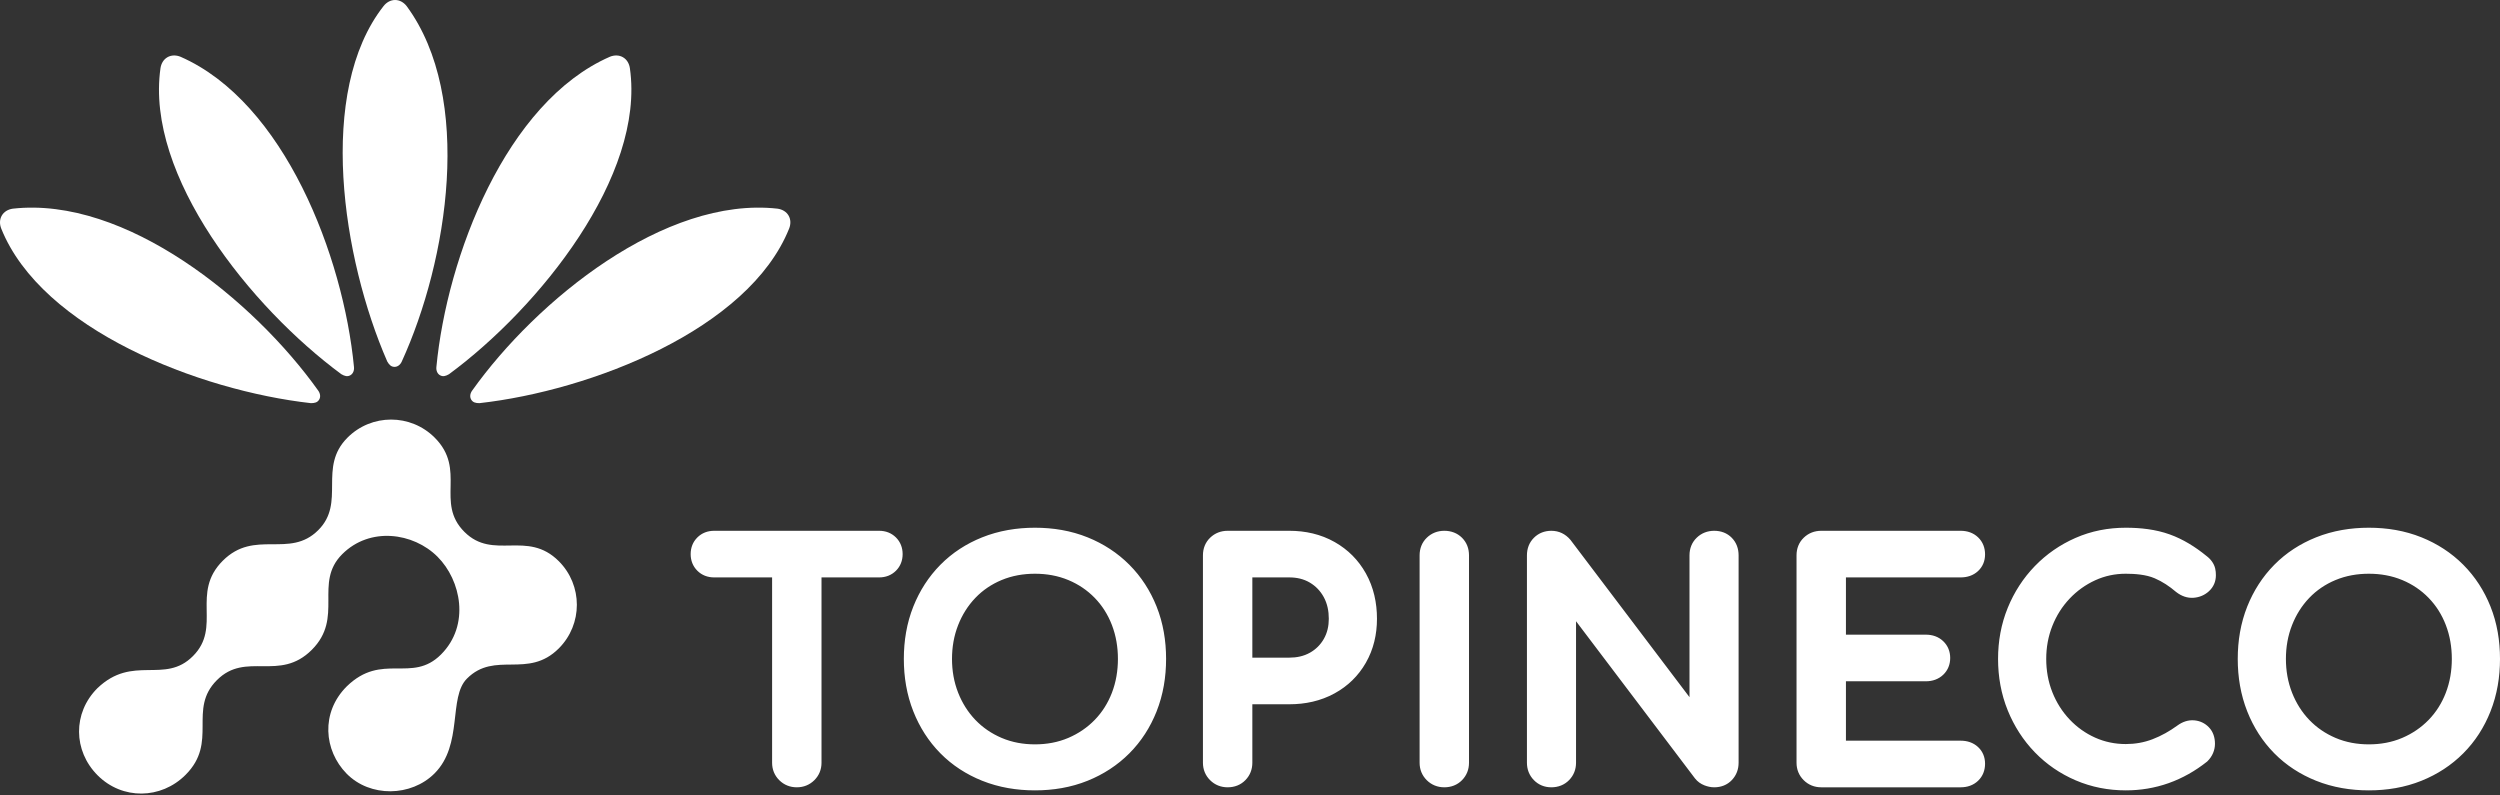 <?xml version="1.0" encoding="UTF-8"?> <svg xmlns="http://www.w3.org/2000/svg" width="1028" height="327" viewBox="0 0 1028 327" fill="none"><rect x="0" y="0" width="1028" height="327" fill="#333333" stroke="none"/><path fill-rule="evenodd" clip-rule="evenodd" d="M317.488 237.431H293.652C291.019 237.431 288.624 236.552 286.756 234.693C284.888 232.837 284 230.462 284 227.846C284 225.231 284.888 222.856 286.756 221.001C288.624 219.141 291.019 218.262 293.652 218.262H361.513C364.147 218.262 366.54 219.141 368.409 220.998C370.277 222.854 371.163 225.231 371.163 227.846C371.163 230.462 370.277 232.838 368.409 234.696C366.54 236.552 364.147 237.431 361.513 237.431H337.805V313.65C337.805 316.403 336.82 318.865 334.859 320.815C332.896 322.764 330.416 323.74 327.646 323.74C324.875 323.74 322.396 322.764 320.433 320.815C318.472 318.865 317.488 316.403 317.488 313.65V237.431ZM425.576 325C418.114 325 410.756 323.808 403.821 321.026C397.36 318.432 391.574 314.707 386.693 309.763C381.813 304.825 378.139 299.019 375.585 292.584C372.838 285.669 371.658 278.352 371.658 270.939C371.658 263.541 372.83 256.239 375.587 249.345C378.152 242.935 381.827 237.16 386.693 232.236C391.578 227.29 397.363 223.565 403.821 220.974C410.756 218.191 418.114 217 425.576 217C433.019 217 440.364 218.184 447.276 220.978C453.723 223.583 459.487 227.312 464.386 232.221C469.289 237.138 472.992 242.915 475.566 249.345C478.323 256.239 479.496 263.541 479.496 270.939C479.496 278.352 478.317 285.669 475.57 292.584C473.004 299.04 469.303 304.848 464.386 309.78C459.487 314.689 453.723 318.417 447.276 321.022C440.364 323.816 433.019 325 425.576 325ZM425.576 235.919C420.834 235.919 416.183 236.703 411.803 238.54C407.728 240.247 404.124 242.665 401.074 245.846C397.977 249.077 395.65 252.836 394.01 256.982C392.243 261.449 391.464 266.149 391.464 270.939C391.464 275.729 392.243 280.424 394.01 284.892C395.65 289.039 397.977 292.799 401.075 296.031C404.136 299.224 407.753 301.662 411.829 303.411C416.195 305.281 420.834 306.08 425.576 306.08C430.318 306.08 434.957 305.281 439.324 303.411C443.421 301.653 447.063 299.205 450.159 296.013C453.269 292.807 455.591 289.072 457.199 284.914C458.93 280.437 459.689 275.729 459.689 270.939C459.689 266.149 458.93 261.442 457.199 256.961C455.591 252.804 453.269 249.067 450.159 245.863C447.073 242.684 443.449 240.256 439.35 238.54C434.969 236.703 430.318 235.919 425.576 235.919ZM514.963 289.594V313.65C514.963 316.365 514.03 318.816 512.127 320.77C510.164 322.787 507.619 323.74 504.807 323.74C502.04 323.74 499.558 322.761 497.597 320.815C495.636 318.865 494.65 316.403 494.65 313.65V228.351C494.65 225.556 495.609 223.029 497.64 221.081C499.607 219.194 502.075 218.262 504.807 218.262H530.176C536.744 218.262 543.074 219.641 548.808 222.881C554.283 225.978 558.579 230.293 561.64 235.769C564.861 241.525 566.211 247.877 566.211 254.432C566.211 260.828 564.823 266.986 561.62 272.563C558.537 277.937 554.22 282.134 548.768 285.121C543.024 288.271 536.704 289.594 530.176 289.594H514.963ZM514.963 270.424H530.176C533.165 270.424 536.072 269.852 538.684 268.37C541.09 267.005 542.96 265.146 544.334 262.757C545.811 260.192 546.402 257.37 546.402 254.432C546.402 251.309 545.823 248.243 544.304 245.485C542.932 243.002 541.063 241.03 538.617 239.573C536.039 238.035 533.165 237.431 530.176 237.431H514.963V270.424ZM593.897 323.74C591.131 323.74 588.648 322.761 586.686 320.815C584.727 318.865 583.741 316.403 583.741 313.65V228.351C583.741 225.556 584.7 223.029 586.731 221.081C588.698 219.194 591.166 218.262 593.897 218.262C596.671 218.262 599.203 219.164 601.175 221.123C603.145 223.082 604.055 225.594 604.055 228.351V313.65C604.055 316.365 603.12 318.816 601.218 320.77C599.254 322.787 596.71 323.74 593.897 323.74ZM694.723 286.676V228.351C694.723 225.556 695.682 223.029 697.715 221.081C699.68 219.194 702.15 218.262 704.881 218.262C707.657 218.262 710.195 219.168 712.136 221.167C714.048 223.135 714.912 225.635 714.912 228.351V313.65C714.912 316.33 714.022 318.764 712.179 320.725C710.248 322.783 707.697 323.74 704.881 323.74C703.497 323.74 702.141 323.431 700.855 322.931C699.327 322.335 698.006 321.395 696.978 320.081L648.065 255.45V313.65C648.065 316.368 647.127 318.816 645.223 320.77C643.261 322.787 640.719 323.74 637.906 323.74C635.132 323.74 632.645 322.756 630.716 320.77C628.812 318.813 627.876 316.365 627.876 313.65V228.351C627.876 225.597 628.786 223.085 630.758 221.125C632.696 219.195 635.17 218.262 637.906 218.262C641.026 218.262 643.7 219.549 645.767 221.989L694.723 286.676ZM759.05 237.431V260.974H791.893C794.591 260.974 797.1 261.789 799.06 263.667C800.987 265.514 801.922 267.905 801.922 270.558C801.922 273.215 800.987 275.604 799.057 277.454C797.099 279.328 794.59 280.146 791.893 280.146H759.05V304.569H806.224C808.883 304.569 811.377 305.339 813.344 307.152C815.315 308.971 816.257 311.368 816.257 314.028C816.257 316.715 815.358 319.164 813.394 321.048C811.433 322.926 808.922 323.74 806.224 323.74H748.891C746.123 323.74 743.641 322.761 741.681 320.815C739.719 318.865 738.733 316.403 738.733 313.65V228.351C738.733 225.556 739.693 223.029 741.727 221.081C743.691 219.194 746.162 218.262 748.891 218.262H806.224C808.922 218.262 811.433 219.075 813.394 220.956C815.353 222.832 816.257 225.282 816.257 227.972C816.257 230.632 815.315 233.03 813.344 234.848C811.377 236.662 808.883 237.431 806.224 237.431H759.05ZM874.125 325C866.99 325 860.047 323.682 853.497 320.868C847.158 318.144 841.535 314.307 836.743 309.365C831.909 304.381 828.216 298.584 825.604 292.17C822.844 285.391 821.601 278.238 821.601 270.939C821.601 263.694 822.854 256.606 825.608 249.883C828.224 243.495 831.926 237.731 836.743 232.762C841.52 227.838 847.104 223.982 853.402 221.212C859.969 218.32 866.953 217 874.125 217C880.175 217 886.421 217.683 892.139 219.731C897.704 221.721 902.784 224.924 907.277 228.592C908.119 229.218 908.941 230.01 909.588 230.933C910.194 231.802 910.651 232.759 910.892 233.788C911.101 234.687 911.175 235.62 911.175 236.539C911.175 239.094 910.21 241.368 908.321 243.107C906.572 244.714 904.434 245.613 902.059 245.799C899.405 246.009 896.98 245.099 894.827 243.431C892.114 241.104 889.188 239.148 885.972 237.774C882.441 236.264 877.927 235.919 874.125 235.919C869.731 235.919 865.522 236.79 861.537 238.617C857.548 240.448 854.045 242.965 851.035 246.147C847.951 249.401 845.609 253.154 843.949 257.312C842.21 261.671 841.409 266.25 841.409 270.939C841.409 275.665 842.194 280.289 843.949 284.691C845.606 288.843 847.954 292.601 851.032 295.853C854.033 299.02 857.524 301.519 861.512 303.309C865.514 305.106 869.735 305.956 874.125 305.956C877.892 305.956 881.572 305.331 885.091 303.985C888.763 302.582 892.188 300.634 895.36 298.323C897.389 296.847 899.734 295.987 902.274 296.203C904.605 296.403 906.66 297.365 908.28 299.042C910.072 300.899 910.795 303.306 910.795 305.839C910.795 307.162 910.524 308.449 910.007 309.668C909.476 310.926 908.689 312.044 907.719 313.007L907.578 313.144L907.423 313.266C902.689 317.012 897.456 319.996 891.753 322.022C886.075 324.04 880.155 325 874.125 325ZM974.081 325C966.619 325 959.26 323.808 952.325 321.026C945.865 318.432 940.079 314.707 935.195 309.763C930.317 304.825 926.643 299.019 924.089 292.584C921.341 285.669 920.161 278.352 920.161 270.939C920.161 263.541 921.336 256.239 924.091 249.345C926.655 242.935 930.331 237.16 935.195 232.236C940.083 227.29 945.867 223.565 952.325 220.974C959.26 218.191 966.619 217 974.081 217C981.523 217 988.869 218.184 995.781 220.978C1002.23 223.583 1007.99 227.312 1012.89 232.221C1017.79 237.138 1021.5 242.915 1024.07 249.345C1026.83 256.239 1028 263.541 1028 270.939C1028 278.352 1026.82 285.669 1024.07 292.584C1021.51 299.04 1017.81 304.848 1012.89 309.78C1007.99 314.689 1002.23 318.417 995.781 321.022C988.869 323.816 981.523 325 974.081 325ZM974.081 235.919C969.34 235.919 964.689 236.703 960.308 238.54C956.233 240.247 952.629 242.665 949.578 245.846C946.482 249.077 944.154 252.836 942.515 256.982C940.748 261.449 939.968 266.149 939.968 270.939C939.968 275.729 940.748 280.424 942.515 284.892C944.154 289.039 946.482 292.799 949.579 296.031C952.641 299.224 956.256 301.662 960.334 303.411C964.7 305.281 969.34 306.08 974.081 306.08C978.823 306.08 983.463 305.281 987.829 303.411C991.927 301.653 995.567 299.205 998.663 296.013C1001.77 292.807 1004.1 289.072 1005.7 284.914C1007.43 280.437 1008.19 275.729 1008.19 270.939C1008.19 266.149 1007.43 261.442 1005.7 256.961C1004.1 252.804 1001.77 249.067 998.663 245.863C995.578 242.684 991.954 240.256 987.855 238.54C983.474 236.703 978.823 235.919 974.081 235.919Z" fill="white"></path><path fill-rule="evenodd" clip-rule="evenodd" d="M159.235 148.636C140.765 106.349 130.119 37.667 157.73 2.487C158.942 0.951 160.616 0 162.463 0C164.311 0 165.985 0.951 167.198 2.487C194.904 40.089 184.142 107.213 165.21 148.666C164.604 150.021 163.479 150.859 162.247 150.859C160.834 150.859 160.017 149.993 159.235 148.636Z" fill="white"></path><path fill-rule="evenodd" clip-rule="evenodd" d="M140.365 153.873C103.227 126.487 59.666 72.33 65.988 28.057C66.27 26.121 67.243 24.46 68.843 23.536C70.445 22.612 72.369 22.6 74.186 23.323C116.984 42.034 141.225 105.546 145.556 150.91C145.708 152.388 145.151 153.676 144.084 154.292C142.863 154.997 141.722 154.658 140.365 153.873Z" fill="white"></path><path fill-rule="evenodd" clip-rule="evenodd" d="M184.634 153.873C221.773 126.487 265.332 72.33 259.012 28.057C258.73 26.121 257.756 24.46 256.155 23.536C254.557 22.612 252.631 22.6 250.813 23.323C208.015 42.034 183.776 105.546 179.443 150.91C179.292 152.388 179.847 153.676 180.916 154.292C182.138 154.997 183.278 154.658 184.634 153.873Z" fill="white"></path><path fill-rule="evenodd" clip-rule="evenodd" d="M127.836 165.776C81.979 160.629 17.176 135.507 0.514 94.004C-0.209 92.187 -0.197 90.262 0.727 88.662C1.652 87.061 3.311 86.088 5.248 85.806C51.666 80.612 104.415 123.496 130.85 160.614C131.719 161.818 131.881 163.212 131.264 164.28C130.561 165.501 129.402 165.777 127.836 165.776Z" fill="white"></path><path fill-rule="evenodd" clip-rule="evenodd" d="M197.163 165.776C243.02 160.629 307.822 135.507 324.485 94.004C325.21 92.187 325.197 90.262 324.273 88.662C323.349 87.061 321.688 86.088 319.752 85.806C273.333 80.612 220.584 123.496 194.15 160.614C193.279 161.818 193.118 163.212 193.734 164.28C194.44 165.501 195.597 165.777 197.163 165.776Z" fill="white"></path><path fill-rule="evenodd" clip-rule="evenodd" d="M229.781 230.761C239.68 240.661 239.68 256.725 229.781 266.624C217.057 279.347 203.567 267.479 192.011 279.037C184.279 286.768 190.52 306.194 178.68 318.031C169.074 327.637 152.176 327.975 142.512 318.108C133.21 308.609 131.783 293.041 142.567 282.258C157.141 268.052 169.329 281.141 181.334 269.136C193.399 257.07 189.583 238.607 179.923 228.942C169.944 218.954 152.096 216.503 140.714 227.885C128.879 239.72 141.56 253.866 128.212 267.213C114.891 280.536 101.171 267.688 89.192 279.668C77.125 291.734 89.868 305.054 76.298 318.626C66.18 328.744 50.274 328.944 40.157 318.827C30.047 308.716 29.906 293.135 40.024 283.017C54.65 268.96 67.68 281.537 79.355 269.768C91.307 257.814 78.333 243.85 91.591 230.592C104.787 217.395 118.983 229.88 130.878 217.986C142.286 206.576 130.611 192.235 142.888 179.956C152.795 170.05 168.843 170.05 178.749 179.956C191.993 193.203 178.877 206.621 190.953 218.695C202.88 230.624 216.744 217.726 229.781 230.761Z" fill="white"></path></svg> 